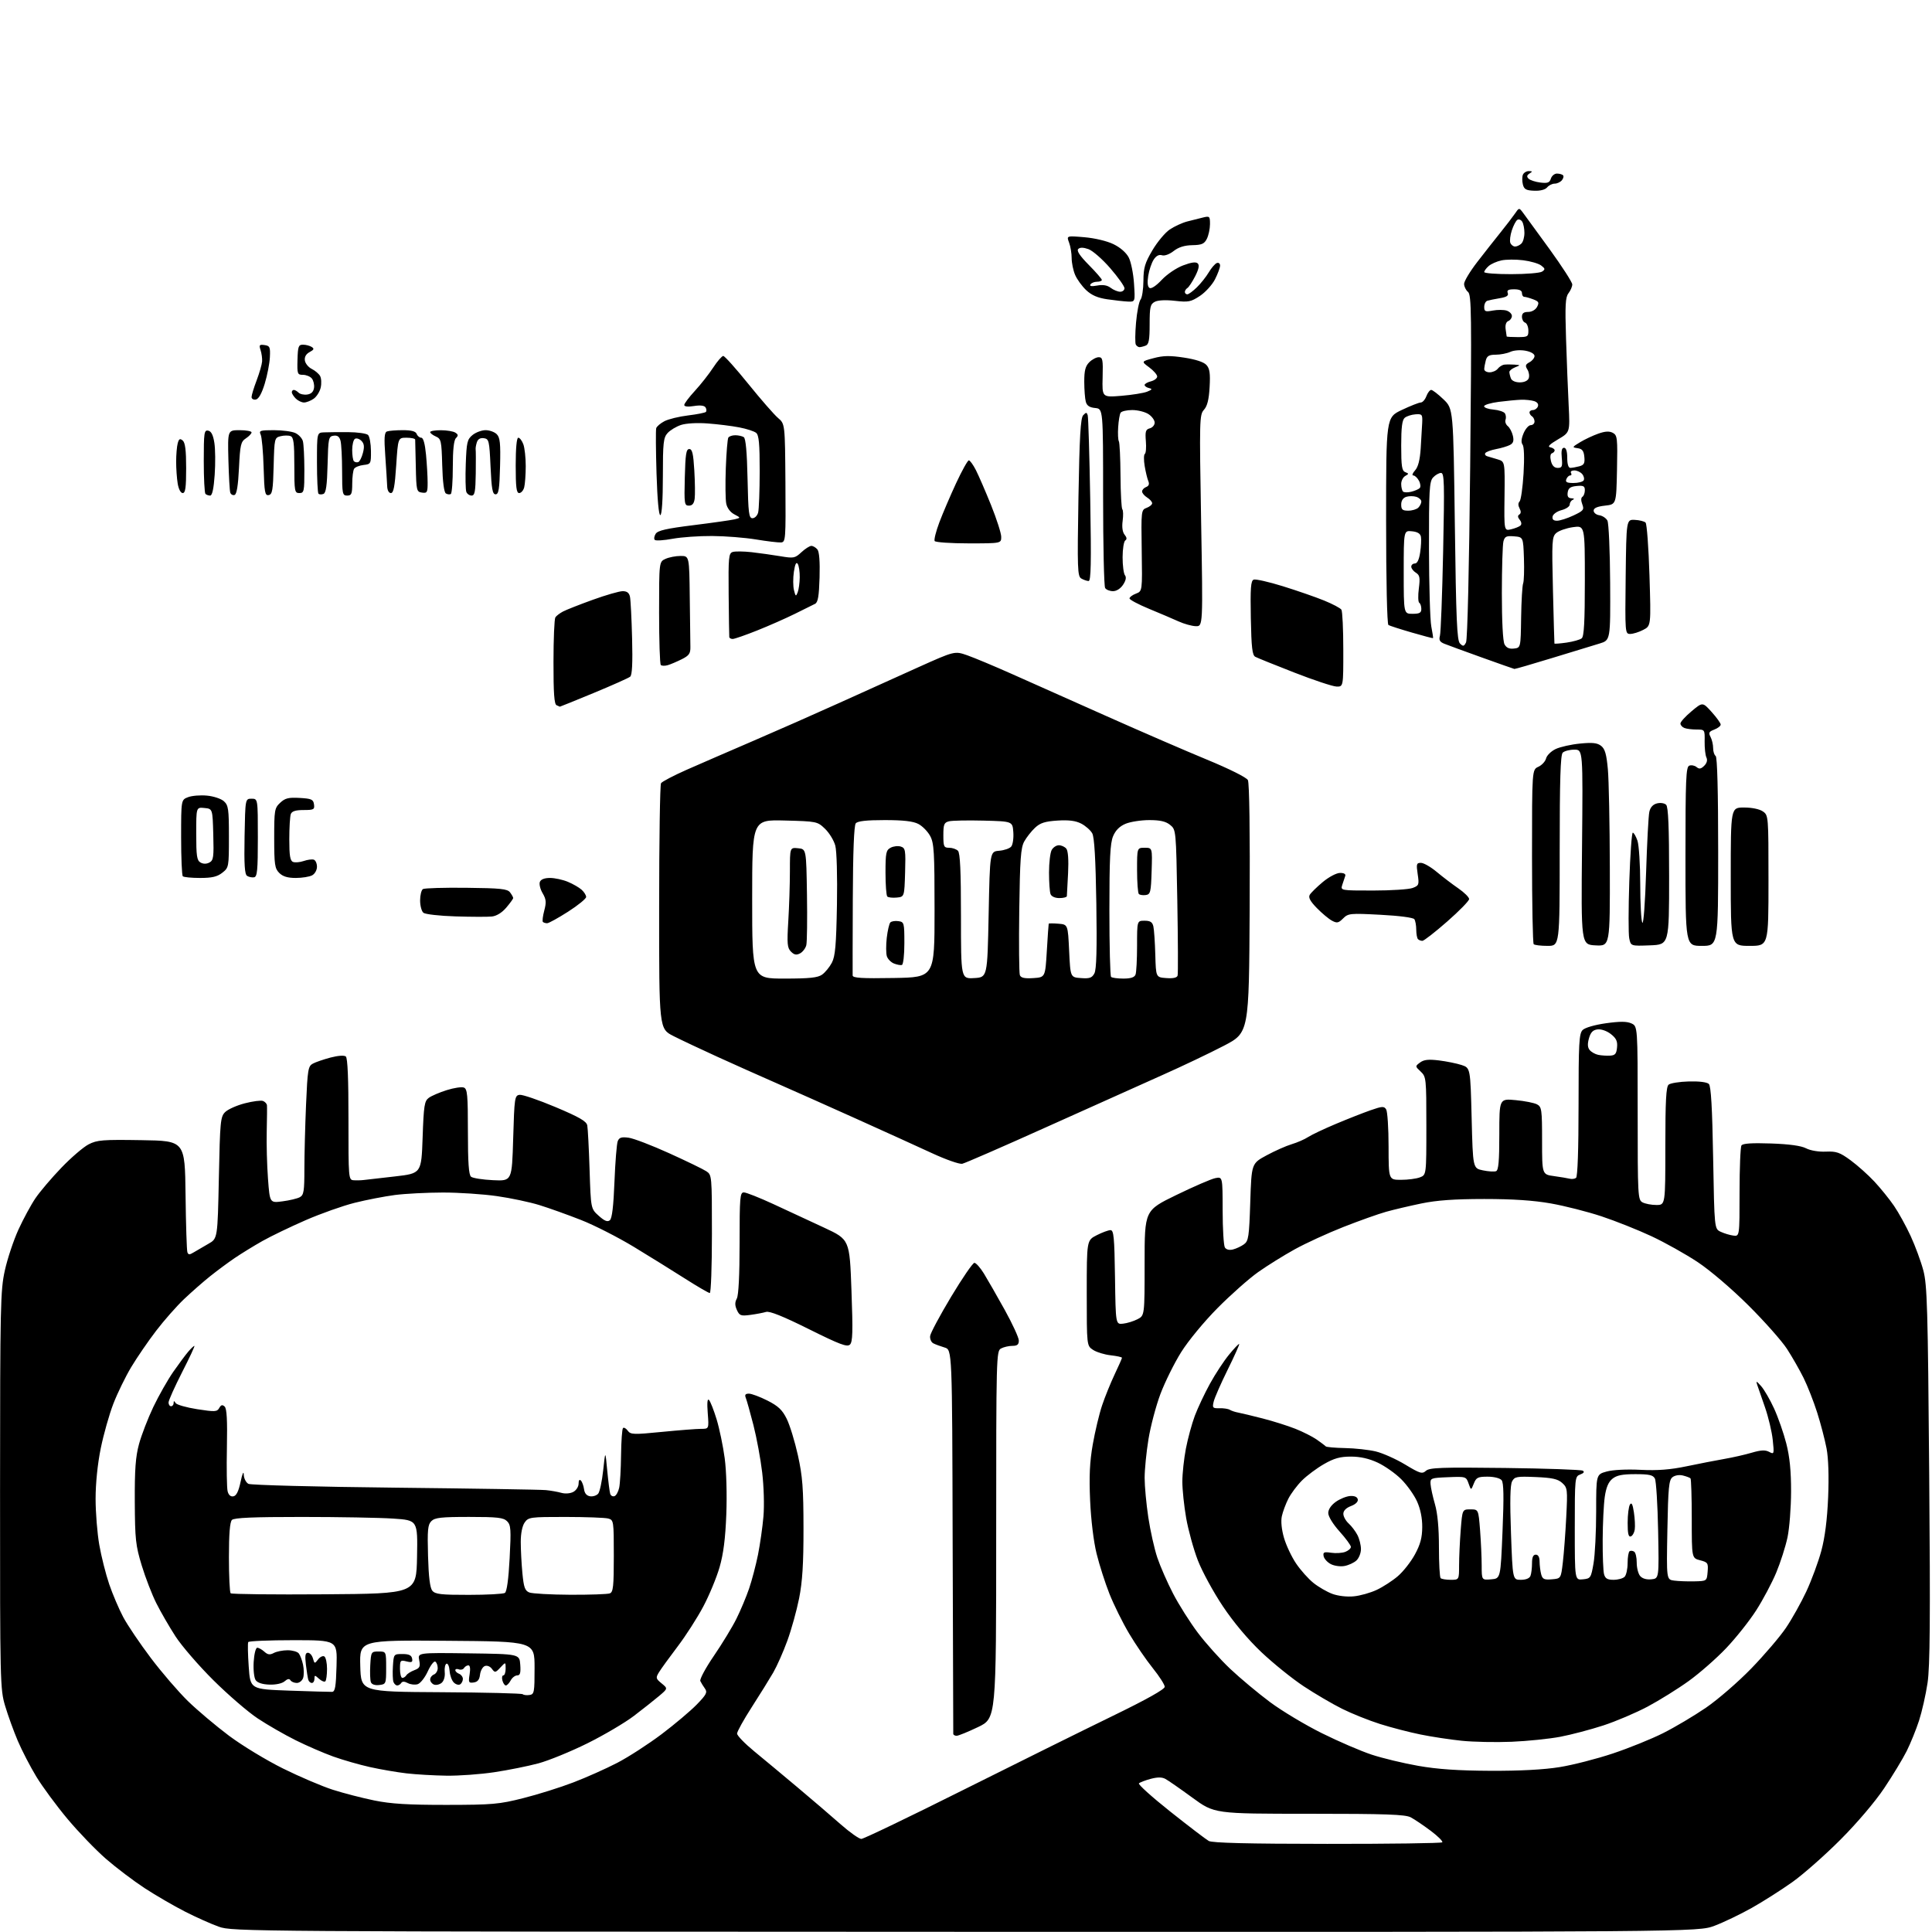 <?xml version="1.0" encoding="UTF-8" standalone="no"?>
<svg 
  version="1.1" 
  xmlns="http://www.w3.org/2000/svg" 
  xmlns:xlink="http://www.w3.org/1999/xlink" 
  xmlns:svg="http://www.w3.org/2000/svg"
  xmlns:rdf="http://www.w3.org/1999/02/22-rdf-syntax-ns#"
  xmlns:cc="http://creativecommons.org/ns#"
  xmlns:dc="http://purl.org/dc/elements/1.1/"
  viewBox="0 0 768 768"
  width="768"
  height="768"
>
<style>svg {background-color: white; }</style>"
<path stroke="none" fill="black" fill-rule="evenodd" d="M383.73,767.93C97.61,767.86 92.40,767.82 87.00,765.90C83.97,764.83 77.90,762.12 73.50,759.87C69.10,757.62 61.90,753.44 57.50,750.57C53.10,747.69 46.18,742.45 42.12,738.92C38.06,735.39 31.16,728.23 26.79,723.00C22.42,717.77 16.87,710.24 14.45,706.26C12.03,702.28 8.71,695.86 7.06,691.99C5.42,688.13 3.16,681.89 2.04,678.12C0.06,671.49 0.00,668.89 0.02,592.39C0.04,518.83 0.17,512.93 1.93,505.00C2.96,500.32 5.40,493.03 7.33,488.79C9.27,484.55 12.32,478.92 14.11,476.29C15.90,473.65 20.55,468.19 24.44,464.15C28.32,460.11 33.19,455.94 35.26,454.88C38.61,453.16 40.87,452.98 56.26,453.23C73.50,453.50 73.50,453.50 73.76,475.00C73.90,486.82 74.23,497.08 74.49,497.79C74.88,498.85 75.35,498.85 77.08,497.79C78.24,497.08 80.83,495.57 82.84,494.43C86.50,492.37 86.50,492.37 87.00,468.21C87.46,445.75 87.64,443.91 89.50,442.07C90.60,440.98 94.10,439.41 97.29,438.59C100.47,437.76 103.73,437.34 104.54,437.65C105.34,437.96 106.05,438.73 106.12,439.36C106.19,439.99 106.15,444.64 106.03,449.70C105.90,454.76 106.13,463.25 106.53,468.56C107.25,478.22 107.25,478.22 112.30,477.55C115.08,477.19 118.17,476.45 119.17,475.91C120.76,475.06 121.00,473.58 121.00,464.62C121.00,458.96 121.30,447.47 121.66,439.11C122.26,425.17 122.49,423.81 124.36,422.81C125.49,422.20 128.65,421.12 131.40,420.39C134.39,419.61 136.82,419.44 137.47,419.97C138.19,420.57 138.54,428.89 138.52,444.93C138.50,468.29 138.56,469.00 140.50,469.16C141.60,469.25 143.40,469.21 144.50,469.08C145.60,468.95 151.22,468.31 157.00,467.65C167.50,466.44 167.50,466.44 168.00,452.14C168.44,439.41 168.72,437.68 170.46,436.40C171.54,435.61 174.76,434.23 177.60,433.34C180.45,432.44 183.51,431.98 184.39,432.32C185.78,432.85 186.00,435.23 186.00,449.85C186.00,462.16 186.34,467.03 187.25,467.77C187.94,468.33 191.88,468.95 196.00,469.14C203.50,469.50 203.50,469.50 204.00,452.50C204.47,436.38 204.60,435.48 206.53,435.21C207.64,435.05 214.06,437.24 220.79,440.07C230.30,444.08 233.11,445.70 233.45,447.36C233.68,448.54 234.10,456.47 234.37,465.00C234.87,480.49 234.87,480.49 238.01,483.30C240.33,485.38 241.49,485.84 242.43,485.06C243.30,484.33 243.88,479.48 244.26,469.75C244.57,461.91 245.15,454.66 245.56,453.64C246.15,452.16 247.04,451.88 249.90,452.26C251.88,452.53 259.12,455.30 265.99,458.42C272.86,461.53 279.50,464.75 280.74,465.57C282.98,467.03 283.00,467.26 283.00,490.52C283.00,503.44 282.62,514.00 282.15,514.00C281.69,514.00 277.30,511.45 272.40,508.33C267.51,505.21 258.32,499.51 252.00,495.67C245.68,491.84 236.18,487.00 230.91,484.94C225.63,482.87 218.21,480.21 214.41,479.04C210.61,477.86 203.00,476.25 197.50,475.47C192.00,474.68 182.32,474.04 176.00,474.05C169.68,474.06 161.12,474.50 157.00,475.03C152.88,475.57 145.68,476.96 141.00,478.13C136.32,479.30 127.54,482.41 121.48,485.05C115.42,487.69 107.68,491.42 104.28,493.34C100.88,495.26 95.94,498.30 93.30,500.09C90.66,501.88 86.25,505.15 83.50,507.35C80.75,509.55 76.09,513.64 73.15,516.43C70.21,519.22 65.22,524.88 62.07,529.00C58.91,533.12 54.46,539.62 52.17,543.43C49.88,547.25 46.68,553.81 45.06,558.01C43.43,562.22 41.18,570.19 40.05,575.73C38.79,581.92 38.00,589.66 38.00,595.78C38.00,601.26 38.66,609.51 39.47,614.12C40.28,618.73 42.05,625.76 43.41,629.75C44.77,633.73 47.28,639.62 48.99,642.84C50.71,646.06 55.65,653.37 59.97,659.09C64.29,664.82 70.91,672.50 74.66,676.17C78.42,679.84 85.78,686.04 91.00,689.96C96.22,693.87 105.90,699.74 112.50,703.01C119.10,706.28 128.02,710.08 132.32,711.46C136.62,712.83 144.04,714.75 148.82,715.72C155.42,717.07 162.28,717.48 177.50,717.47C195.79,717.45 198.40,717.22 208.00,714.79C213.78,713.34 222.72,710.53 227.88,708.55C233.04,706.58 240.91,703.07 245.38,700.75C249.85,698.43 257.77,693.30 263.00,689.36C268.23,685.41 274.52,680.10 276.98,677.57C280.83,673.61 281.29,672.71 280.22,671.23C279.54,670.28 278.72,668.94 278.39,668.25C278.06,667.56 280.47,663.06 283.76,658.25C287.05,653.44 291.09,646.80 292.73,643.50C294.38,640.20 296.64,634.80 297.77,631.50C298.90,628.20 300.49,622.12 301.32,618.00C302.14,613.88 303.12,607.05 303.48,602.84C303.86,598.52 303.64,590.88 302.98,585.34C302.34,579.93 300.77,571.45 299.50,566.50C298.23,561.55 296.87,556.71 296.49,555.75C295.96,554.45 296.28,554.00 297.71,554.00C298.77,554.00 302.08,555.24 305.07,556.75C309.36,558.92 310.97,560.45 312.73,564.00C313.96,566.48 315.96,573.00 317.18,578.50C319.02,586.85 319.39,591.63 319.40,607.50C319.42,621.70 318.97,628.74 317.66,635.37C316.68,640.25 314.58,647.84 312.97,652.24C311.37,656.63 308.85,662.31 307.38,664.86C305.90,667.41 302.07,673.59 298.85,678.59C295.63,683.59 293.00,688.33 293.00,689.13C293.00,689.92 296.04,693.07 299.75,696.12C303.46,699.17 311.23,705.63 317.00,710.48C322.77,715.33 330.49,721.93 334.13,725.15C337.78,728.37 341.50,731.00 342.39,731.00C343.28,731.00 361.44,722.28 382.75,711.61C404.06,700.95 430.84,687.69 442.25,682.14C455.75,675.58 463.00,671.52 463.00,670.53C463.00,669.70 460.86,666.36 458.25,663.11C455.64,659.87 451.40,653.68 448.84,649.36C446.27,645.04 442.76,637.94 441.03,633.59C439.31,629.24 437.00,622.04 435.91,617.59C434.73,612.83 433.68,604.15 433.34,596.50C432.91,586.79 433.18,581.14 434.39,574.19C435.29,569.06 436.95,562.09 438.09,558.69C439.23,555.28 441.48,549.74 443.08,546.36C444.69,542.98 446.00,540.00 446.00,539.74C446.00,539.47 443.98,539.03 441.51,538.75C439.05,538.48 435.90,537.51 434.51,536.60C432.00,534.95 432.00,534.95 432.00,514.00C432.00,493.04 432.00,493.04 435.96,491.02C438.14,489.91 440.60,489.00 441.44,489.00C442.73,489.00 443.00,491.77 443.23,507.75C443.50,526.50 443.50,526.50 446.43,526.18C448.04,526.01 450.62,525.21 452.18,524.41C455.00,522.95 455.00,522.95 455.00,502.05C455.00,481.16 455.00,481.16 467.59,475.04C474.51,471.67 481.49,468.65 483.09,468.33C486.00,467.75 486.00,467.75 486.02,481.12C486.02,488.48 486.43,495.12 486.91,495.89C487.46,496.75 488.67,497.05 490.14,496.68C491.44,496.35 493.40,495.43 494.50,494.63C496.31,493.31 496.55,491.69 497.00,477.83C497.50,462.50 497.50,462.50 503.50,459.26C506.80,457.48 511.30,455.48 513.50,454.83C515.70,454.17 518.62,452.90 520.00,451.99C521.38,451.09 526.33,448.74 531.00,446.78C535.67,444.81 541.88,442.37 544.79,441.35C549.44,439.73 550.19,439.68 551.02,441.00C551.54,441.83 551.98,448.46 551.98,455.75C552.00,469.00 552.00,469.00 556.93,469.00C559.65,469.00 563.02,468.56 564.43,468.02C567.00,467.05 567.00,467.05 567.00,447.56C567.00,428.65 566.93,428.02 564.75,425.97C562.51,423.87 562.51,423.85 564.50,422.36C566.01,421.23 567.85,421.03 571.98,421.53C574.99,421.90 579.04,422.72 580.98,423.35C584.50,424.51 584.50,424.51 585.00,444.46C585.50,464.41 585.50,464.41 589.46,465.23C591.63,465.69 594.00,465.83 594.71,465.56C595.68,465.19 596.00,461.55 596.00,450.89C596.00,436.71 596.00,436.71 602.49,437.32C606.07,437.65 609.89,438.41 610.99,439.00C612.85,439.99 613.00,441.08 613.00,453.47C613.00,466.88 613.00,466.88 617.75,467.52C620.36,467.88 623.17,468.35 624.00,468.56C624.83,468.78 625.95,468.63 626.50,468.23C627.13,467.77 627.50,456.94 627.50,439.29C627.50,414.63 627.70,410.87 629.12,409.45C630.06,408.51 633.92,407.39 638.38,406.76C643.99,405.98 646.69,405.99 648.51,406.82C651.00,407.96 651.00,407.96 651.00,442.44C651.00,475.52 651.08,476.97 652.93,477.96C654.00,478.53 656.47,479.00 658.43,479.00C662.00,479.00 662.00,479.00 662.00,455.62C662.00,437.61 662.30,432.00 663.31,431.16C664.02,430.57 667.65,429.99 671.36,429.89C675.49,429.78 678.57,430.17 679.30,430.90C680.15,431.75 680.65,440.33 681.00,460.29C681.50,488.48 681.50,488.48 684.00,489.65C685.38,490.30 687.62,490.98 689.00,491.16C691.50,491.50 691.50,491.50 691.50,474.00C691.50,464.38 691.84,455.98 692.26,455.33C692.78,454.53 696.36,454.29 703.99,454.55C711.25,454.80 715.97,455.45 717.94,456.47C719.66,457.36 722.95,457.92 725.78,457.79C730.00,457.61 731.34,458.08 735.65,461.24C738.39,463.25 742.65,467.06 745.11,469.70C747.57,472.34 751.07,476.67 752.89,479.33C754.71,481.98 757.69,487.38 759.51,491.33C761.33,495.27 763.60,501.43 764.55,505.00C766.09,510.78 766.35,519.78 766.89,586.00C767.36,643.73 767.21,662.41 766.23,669.00C765.53,673.67 764.00,680.42 762.84,684.00C761.67,687.58 759.47,693.01 757.94,696.07C756.41,699.13 752.39,705.76 749.02,710.80C745.42,716.19 738.26,724.62 731.67,731.23C725.50,737.43 716.86,745.05 712.47,748.17C708.08,751.29 700.82,755.91 696.32,758.44C691.83,760.96 685.19,764.15 681.56,765.52C674.95,768.00 674.95,768.00 383.73,767.93zM527.58,732.97C552.38,732.99 572.96,732.71 573.32,732.35C573.67,731.99 571.61,729.93 568.73,727.77C565.85,725.61 562.28,723.20 560.80,722.42C558.61,721.27 551.03,721.00 520.42,721.00C482.74,721.00 482.74,721.00 473.98,714.59C469.16,711.07 464.33,707.71 463.25,707.14C461.88,706.40 460.12,706.40 457.39,707.13C455.25,707.71 453.16,708.51 452.74,708.91C452.32,709.30 457.94,714.37 465.24,720.16C472.53,725.95 479.40,731.19 480.50,731.81C481.90,732.60 496.06,732.95 527.58,732.97zM177.50,705.86C172.55,705.79 165.40,705.38 161.61,704.94C157.82,704.50 151.29,703.38 147.11,702.45C142.92,701.52 136.35,699.64 132.50,698.26C128.65,696.88 121.90,693.95 117.50,691.76C113.10,689.57 106.35,685.69 102.50,683.14C98.65,680.60 90.70,673.75 84.84,667.93C78.98,662.11 72.17,654.23 69.72,650.42C67.26,646.62 63.85,640.71 62.14,637.30C60.42,633.88 57.81,627.13 56.34,622.30C53.92,614.35 53.66,611.90 53.58,597.00C53.52,584.13 53.89,579.07 55.27,574.00C56.25,570.42 58.80,563.81 60.95,559.29C63.11,554.78 66.68,548.48 68.90,545.29C71.12,542.11 73.81,538.49 74.88,537.25C75.95,536.01 77.03,535.00 77.28,535.00C77.54,535.00 75.33,539.74 72.37,545.52C69.42,551.31 67.00,556.71 67.00,557.52C67.00,558.34 67.45,559.00 68.00,559.00C68.55,559.00 69.01,558.44 69.02,557.75C69.03,556.77 69.20,556.76 69.81,557.73C70.24,558.41 74.11,559.51 78.40,560.18C85.46,561.27 86.29,561.23 87.15,559.70C87.86,558.44 88.40,558.29 89.30,559.13C90.16,559.93 90.41,564.53 90.20,575.35C90.03,583.65 90.16,591.50 90.48,592.79C90.86,594.31 91.67,595.02 92.79,594.81C93.97,594.58 94.85,592.80 95.65,588.99C96.35,585.70 96.85,584.59 96.90,586.21C96.96,587.71 97.79,589.34 98.75,589.85C99.71,590.35 125.92,591.04 157.00,591.37C188.07,591.71 215.07,592.14 217.00,592.34C218.93,592.53 221.70,593.02 223.16,593.43C224.69,593.86 226.70,593.70 227.91,593.05C229.06,592.43 230.00,590.96 230.00,589.76C230.00,588.43 230.35,587.96 230.92,588.55C231.42,589.07 231.98,590.62 232.17,592.00C232.38,593.63 233.22,594.60 234.59,594.80C235.74,594.96 237.18,594.49 237.80,593.74C238.42,592.99 239.31,588.81 239.78,584.44C240.63,576.50 240.63,576.50 241.38,584.50C241.80,588.90 242.33,593.10 242.57,593.83C242.81,594.57 243.56,594.98 244.25,594.75C244.94,594.52 245.78,593.02 246.13,591.42C246.48,589.81 246.82,583.96 246.88,578.42C246.95,572.87 247.29,568.04 247.65,567.68C248.01,567.32 248.86,567.79 249.54,568.72C250.67,570.28 251.83,570.32 263.14,569.20C269.94,568.53 276.92,567.99 278.66,567.99C281.82,568.00 281.82,568.00 281.34,561.75C281.02,557.66 281.19,555.85 281.83,556.50C282.37,557.05 283.74,560.53 284.87,564.22C285.99,567.92 287.44,574.88 288.08,579.68C288.76,584.75 289.02,594.10 288.72,601.96C288.35,611.58 287.58,617.67 286.04,623.00C284.85,627.12 281.93,634.17 279.55,638.65C277.17,643.13 272.59,650.28 269.36,654.52C266.14,658.77 262.82,663.34 262.00,664.68C260.60,666.96 260.66,667.26 263.00,669.17C265.50,671.22 265.50,671.22 262.00,674.18C260.07,675.81 255.57,679.37 252.00,682.09C248.43,684.81 240.10,689.72 233.50,693.00C226.90,696.27 218.12,699.86 214.00,700.97C209.88,702.07 202.00,703.66 196.50,704.48C191.00,705.31 182.45,705.93 177.50,705.86zM592.50,703.92C604.26,703.97 613.79,703.46 620.00,702.45C625.23,701.61 634.73,699.17 641.11,697.04C647.50,694.91 656.50,691.27 661.11,688.95C665.73,686.64 673.38,682.09 678.12,678.86C682.85,675.62 690.98,668.59 696.17,663.23C701.36,657.88 707.55,650.63 709.93,647.12C712.31,643.61 715.96,637.08 718.05,632.62C720.13,628.15 722.81,620.90 724.00,616.50C725.44,611.14 726.33,604.13 726.71,595.25C727.06,586.86 726.83,579.71 726.08,575.75C725.42,572.31 723.75,565.90 722.35,561.50C720.95,557.10 718.52,550.91 716.95,547.74C715.37,544.57 712.42,539.39 710.37,536.23C708.33,533.08 701.45,525.31 695.08,518.97C688.39,512.31 679.86,505.03 674.87,501.71C670.12,498.56 661.84,493.92 656.47,491.41C651.09,488.90 642.15,485.34 636.60,483.50C631.04,481.66 622.00,479.36 616.50,478.39C609.60,477.17 601.39,476.62 590.00,476.62C578.13,476.63 571.12,477.13 565.00,478.40C560.33,479.37 554.02,480.85 551.00,481.70C547.98,482.54 540.36,485.25 534.08,487.72C527.80,490.19 519.08,494.19 514.70,496.61C510.32,499.03 503.76,503.11 500.12,505.69C496.48,508.27 489.23,514.69 484.00,519.97C478.61,525.41 472.35,533.00 469.52,537.52C466.78,541.90 463.08,549.38 461.29,554.13C459.51,558.89 457.36,566.99 456.53,572.14C455.69,577.29 455.01,584.20 455.01,587.50C455.01,590.80 455.67,597.85 456.47,603.18C457.27,608.50 458.88,615.70 460.05,619.18C461.22,622.65 464.04,629.10 466.33,633.50C468.61,637.90 473.04,644.91 476.18,649.07C479.32,653.24 485.12,659.70 489.07,663.43C493.03,667.16 500.14,673.10 504.88,676.63C509.62,680.15 518.90,685.72 525.50,688.99C532.10,692.27 540.99,696.09 545.26,697.50C549.53,698.91 557.85,700.91 563.76,701.95C571.46,703.30 579.59,703.86 592.50,703.92zM600.90,692.38C594.63,692.64 585.70,692.46 581.05,691.98C576.40,691.50 569.03,690.38 564.68,689.49C560.32,688.61 553.09,686.74 548.63,685.33C544.16,683.92 537.35,681.19 533.50,679.27C529.65,677.35 522.79,673.33 518.25,670.33C513.71,667.33 506.15,661.23 501.45,656.79C496.05,651.67 490.40,644.94 486.08,638.48C482.32,632.86 477.85,624.64 476.14,620.21C474.44,615.79 472.36,608.24 471.52,603.45C470.68,598.66 470.00,592.14 470.00,588.96C470.00,585.78 470.64,579.87 471.41,575.84C472.19,571.80 473.79,565.92 474.97,562.77C476.16,559.63 478.85,553.90 480.97,550.06C483.08,546.21 486.49,541.02 488.55,538.51C490.60,536.00 492.42,534.09 492.60,534.26C492.77,534.43 490.70,539.06 487.99,544.54C485.29,550.02 482.79,555.71 482.45,557.19C481.87,559.65 482.06,559.86 484.76,559.79C486.39,559.74 488.23,560.03 488.87,560.42C489.51,560.82 491.04,561.32 492.27,561.54C493.49,561.77 497.88,562.82 502.00,563.88C506.12,564.94 511.94,566.78 514.92,567.96C517.90,569.14 521.72,571.07 523.42,572.25C525.11,573.44 526.73,574.65 527.00,574.95C527.27,575.25 530.73,575.56 534.67,575.63C538.62,575.70 544.12,576.31 546.89,576.97C549.66,577.64 554.91,579.98 558.55,582.17C564.49,585.76 565.33,586.01 566.83,584.67C568.25,583.40 572.91,583.23 598.27,583.54C614.64,583.74 628.56,584.23 629.19,584.62C629.94,585.08 629.58,585.61 628.17,586.13C626.04,586.92 626.00,587.31 626.00,607.53C626.00,628.13 626.00,628.13 629.20,627.81C632.28,627.51 632.45,627.26 633.45,621.50C634.03,618.20 634.50,608.89 634.50,600.81C634.50,586.12 634.50,586.12 638.62,584.97C641.06,584.28 646.57,584.00 652.12,584.28C658.96,584.62 663.94,584.23 670.50,582.86C675.45,581.83 682.20,580.51 685.50,579.94C688.80,579.37 693.69,578.26 696.36,577.47C699.99,576.40 701.73,576.32 703.26,577.14C705.25,578.20 705.29,578.05 704.69,572.37C704.35,569.14 702.97,563.35 701.64,559.50C700.30,555.65 698.90,551.60 698.52,550.50C697.95,548.83 698.20,548.91 700.07,551.00C701.29,552.38 703.62,556.38 705.23,559.91C706.84,563.43 709.03,569.69 710.08,573.82C711.44,579.13 711.99,584.71 711.98,592.91C711.97,599.28 711.33,607.49 710.56,611.14C709.78,614.79 707.77,621.09 706.08,625.14C704.39,629.19 700.81,635.93 698.12,640.13C695.43,644.33 690.06,651.09 686.19,655.16C682.33,659.23 675.62,665.11 671.29,668.23C666.96,671.35 659.61,675.92 654.96,678.40C650.31,680.87 642.37,684.25 637.32,685.90C632.26,687.55 624.57,689.57 620.22,690.40C615.87,691.22 607.17,692.12 600.90,692.38zM380.28,690.00C379.58,690.00 378.98,689.66 378.94,689.25C378.91,688.84 378.80,654.31 378.69,612.52C378.50,536.55 378.50,536.55 375.50,535.66C373.85,535.17 371.82,534.42 371.00,533.99C370.18,533.57 369.61,532.26 369.74,531.09C369.87,529.93 373.63,522.90 378.08,515.49C382.54,508.07 386.70,502.00 387.34,502.00C387.98,502.00 389.68,503.92 391.12,506.25C392.56,508.59 396.27,515.07 399.37,520.65C402.46,526.23 405.00,531.74 405.00,532.90C405.00,534.49 404.37,535.00 402.43,535.00C401.02,535.00 399.00,535.47 397.93,536.04C396.05,537.04 396.00,538.92 396.00,610.07C396.00,683.08 396.00,683.08 388.78,686.54C384.81,688.44 380.98,690.00 380.28,690.00zM210.46,673.79C212.37,673.52 212.50,672.81 212.50,663.00C212.50,652.50 212.50,652.50 177.71,652.24C142.93,651.97 142.93,651.97 143.21,662.24C143.50,672.50 143.50,672.50 175.35,672.68C192.87,672.78 207.47,673.14 207.81,673.48C208.14,673.81 209.34,673.95 210.46,673.79zM132.00,672.54C133.21,672.49 133.55,670.51 133.78,662.24C134.07,652.00 134.07,652.00 116.59,652.00C106.98,652.00 98.92,652.34 98.68,652.75C98.44,653.16 98.52,657.55 98.87,662.50C99.50,671.50 99.50,671.50 115.00,672.05C123.53,672.35 131.18,672.57 132.00,672.54zM107.14,669.66C104.37,669.58 102.37,668.94 101.64,667.90C101.00,666.98 100.65,663.82 100.84,660.64C101.03,657.48 101.66,655.00 102.26,655.00C102.86,655.00 104.13,655.71 105.09,656.58C106.44,657.80 107.29,657.91 108.85,657.08C109.96,656.49 112.42,656.00 114.31,656.00C116.21,656.00 118.21,656.56 118.76,657.25C119.32,657.94 120.08,659.95 120.46,661.73C120.84,663.50 120.86,665.87 120.51,666.98C120.15,668.09 119.02,669.00 117.99,669.00C116.96,669.00 115.82,668.52 115.46,667.93C115.02,667.22 114.26,667.35 113.15,668.33C112.18,669.19 109.72,669.74 107.14,669.66zM150.74,669.82C149.04,670.01 147.78,669.59 147.44,668.70C147.13,667.91 147.02,664.84 147.19,661.88C147.49,656.64 147.58,656.50 150.50,656.50C153.50,656.50 153.50,656.50 153.50,663.00C153.50,669.35 153.44,669.51 150.74,669.82zM157.91,670.00C157.37,670.00 156.70,669.38 156.41,668.62C156.12,667.87 156.02,665.05 156.19,662.37C156.50,657.53 156.52,657.50 159.99,657.50C162.54,657.50 163.56,657.98 163.82,659.29C164.10,660.76 163.70,660.96 161.58,660.43C159.16,659.82 159.00,660.01 159.00,663.39C159.00,665.38 159.42,667.00 159.94,667.00C160.46,667.00 161.18,666.52 161.54,665.94C161.90,665.35 163.33,664.44 164.72,663.92C166.87,663.10 167.15,662.51 166.64,659.96C166.04,656.96 166.04,656.96 186.27,657.23C206.50,657.50 206.50,657.50 206.81,661.75C207.04,665.02 206.77,666.00 205.59,666.00C204.76,666.00 203.59,666.90 203.00,668.00C202.41,669.10 201.55,670.00 201.08,670.00C200.61,670.00 200.00,669.10 199.71,668.00C199.42,666.90 199.60,666.00 200.09,666.00C200.59,666.00 201.00,664.79 201.00,663.31C201.00,660.62 201.00,660.62 198.90,662.87C196.95,664.97 196.72,665.00 195.55,663.40C194.83,662.41 193.62,661.93 192.72,662.28C191.85,662.61 191.00,664.15 190.82,665.69C190.59,667.70 189.87,668.59 188.30,668.81C186.31,669.10 186.16,668.80 186.68,665.56C187.04,663.34 186.86,662.00 186.19,662.00C185.60,662.00 184.82,662.48 184.46,663.07C184.09,663.66 183.17,663.89 182.40,663.60C181.63,663.30 181.00,663.45 181.00,663.92C181.00,664.40 181.68,665.05 182.50,665.36C183.32,665.68 184.00,666.60 184.00,667.41C184.00,668.22 183.51,669.19 182.90,669.56C182.30,669.93 181.16,669.59 180.38,668.81C179.59,668.02 178.85,665.94 178.72,664.19C178.60,662.44 178.05,661.16 177.50,661.35C176.95,661.54 176.63,663.05 176.79,664.69C176.97,666.47 176.46,668.20 175.56,668.95C174.71,669.65 173.34,669.96 172.51,669.64C171.68,669.32 171.00,668.42 171.00,667.64C171.00,666.85 171.68,665.95 172.50,665.64C173.32,665.32 174.00,664.18 174.00,663.09C174.00,662.01 173.57,660.85 173.04,660.53C172.51,660.20 171.17,661.94 170.05,664.40C168.93,666.85 167.13,669.14 166.04,669.49C164.96,669.83 163.19,669.63 162.10,669.05C160.79,668.35 159.91,668.33 159.50,669.00C159.16,669.55 158.44,670.00 157.91,670.00zM123.97,669.00C123.40,669.00 122.76,668.44 122.55,667.75C122.34,667.06 121.92,664.36 121.60,661.75C121.17,658.13 121.36,657.00 122.40,657.00C123.15,657.00 124.05,658.01 124.40,659.25C125.01,661.41 125.09,661.42 126.45,659.65C127.23,658.63 128.35,658.10 128.93,658.46C129.52,658.82 130.00,661.04 130.00,663.39C130.00,665.74 129.70,667.97 129.33,668.34C128.96,668.70 127.84,668.26 126.83,667.35C125.13,665.81 125.00,665.81 125.00,667.35C125.00,668.26 124.54,669.00 123.97,669.00zM538.13,634.57C540.68,634.33 544.79,633.17 547.27,632.00C549.74,630.84 553.53,628.39 555.67,626.55C557.81,624.72 560.86,620.84 562.44,617.93C564.61,613.94 565.33,611.26 565.36,607.07C565.39,603.48 564.65,599.85 563.30,596.85C562.15,594.29 559.32,590.32 557.02,588.02C554.71,585.71 550.50,582.75 547.66,581.42C544.18,579.80 540.71,579.02 537.00,579.02C532.72,579.02 530.34,579.68 526.28,582.01C523.41,583.66 519.48,586.59 517.54,588.53C515.60,590.47 513.17,593.73 512.13,595.78C511.09,597.82 509.93,600.96 509.55,602.73C509.12,604.73 509.45,608.03 510.42,611.36C511.28,614.32 513.45,618.91 515.24,621.55C517.03,624.19 520.13,627.66 522.13,629.25C524.12,630.85 527.50,632.80 529.63,633.59C531.88,634.42 535.44,634.84 538.13,634.57zM128.93,633.76C165.50,633.50 165.50,633.50 165.78,618.90C166.05,604.31 166.05,604.31 156.28,603.66C150.90,603.30 134.55,603.01 119.95,603.01C100.63,603.00 93.07,603.33 92.20,604.20C91.38,605.02 91.00,609.76 91.00,619.03C91.00,626.53 91.31,632.97 91.68,633.35C92.05,633.72 108.81,633.91 128.93,633.76zM186.37,633.98C193.59,633.98 200.04,633.63 200.70,633.21C201.47,632.72 202.15,627.79 202.59,619.43C203.20,607.91 203.08,606.22 201.57,604.71C200.12,603.27 197.77,603.00 186.50,603.00C175.36,603.00 172.87,603.28 171.47,604.67C170.05,606.09 169.86,608.17 170.15,618.52C170.39,626.93 170.92,631.21 171.87,632.35C173.02,633.73 175.37,634.00 186.37,633.98zM226.67,633.94C234.46,633.97 241.55,633.73 242.42,633.39C243.76,632.88 244.00,630.61 244.00,618.51C244.00,604.55 243.95,604.22 241.75,603.63C240.51,603.30 232.89,603.02 224.81,603.01C210.75,603.00 210.05,603.10 208.56,605.22C207.60,606.59 207.00,609.58 207.01,612.97C207.01,616.01 207.30,621.58 207.66,625.34C208.20,631.01 208.66,632.32 210.40,633.03C211.56,633.49 218.88,633.90 226.67,633.94zM673.50,628.61C678.50,628.50 678.50,628.50 678.81,624.79C679.09,621.34 678.89,621.03 675.81,620.23C672.50,619.37 672.50,619.37 672.50,603.77C672.50,595.20 672.27,587.95 672.00,587.67C671.72,587.39 670.37,586.88 669.00,586.54C667.55,586.17 665.80,586.45 664.84,587.21C663.41,588.32 663.12,591.30 662.81,608.20C662.44,627.91 662.44,627.91 665.47,628.31C667.14,628.54 670.75,628.67 673.50,628.61zM576.67,628.00C580.00,628.00 580.00,628.00 580.01,622.25C580.01,619.09 580.30,612.79 580.65,608.25C581.30,600.00 581.30,600.00 584.50,600.00C587.70,600.00 587.70,600.00 588.35,608.25C588.70,612.79 588.99,619.11 588.99,622.31C589.00,628.12 589.00,628.12 592.75,627.81C596.50,627.50 596.50,627.50 597.28,608.64C597.85,594.85 597.75,589.41 596.91,588.39C596.24,587.59 593.89,587.00 591.35,587.00C587.48,587.00 586.82,587.33 585.86,589.75C584.76,592.50 584.76,592.50 583.78,589.71C582.82,586.96 582.69,586.92 575.65,587.21C568.71,587.49 568.51,587.58 568.67,590.00C568.77,591.38 569.55,594.96 570.42,597.97C571.46,601.55 572.00,607.44 572.00,615.05C572.00,621.44 572.30,626.97 572.67,627.33C573.03,627.70 574.83,628.00 576.67,628.00zM604.55,628.00C606.58,628.00 608.01,627.41 608.39,626.42C608.73,625.55 609.00,623.30 609.00,621.42C609.00,619.05 609.46,618.00 610.50,618.00C611.47,618.00 612.00,618.98 612.01,620.75C612.02,622.26 612.30,624.54 612.64,625.80C613.17,627.75 613.82,628.06 616.88,627.80C620.50,627.50 620.50,627.50 621.26,621.00C621.68,617.42 622.29,609.32 622.61,602.99C623.17,592.03 623.09,591.39 620.99,589.49C619.25,587.92 617.05,587.43 610.48,587.15C602.93,586.83 602.08,586.99 601.08,588.86C600.32,590.28 600.18,596.67 600.64,609.46C601.31,628.00 601.31,628.00 604.55,628.00zM641.42,628.00C643.17,628.00 645.14,627.46 645.80,626.80C646.46,626.14 647.00,623.69 647.00,621.36C647.00,619.03 647.36,616.90 647.80,616.62C648.24,616.35 649.06,616.44 649.62,616.82C650.18,617.19 650.64,619.15 650.62,621.16C650.61,623.17 651.21,625.55 651.96,626.46C652.82,627.49 654.47,627.99 656.41,627.80C659.50,627.50 659.50,627.50 659.13,608.50C658.93,598.05 658.35,588.71 657.84,587.75C657.11,586.34 655.59,586.00 650.08,586.00C644.91,586.00 642.66,586.45 640.95,587.84C639.36,589.13 638.45,591.29 637.91,595.09C637.49,598.06 637.12,605.67 637.09,612.00C637.05,618.33 637.30,624.51 637.63,625.75C638.10,627.49 638.96,628.00 641.42,628.00zM534.43,622.51C532.82,622.81 530.38,622.47 529.01,621.75C527.64,621.04 526.36,619.62 526.16,618.60C525.86,617.02 526.30,616.82 529.15,617.24C530.99,617.52 533.51,617.36 534.75,616.90C535.99,616.43 537.00,615.54 537.00,614.92C537.00,614.30 534.98,611.54 532.50,608.79C529.89,605.89 528.00,602.81 528.00,601.46C528.00,600.02 529.14,598.33 530.99,597.01C532.63,595.84 535.20,594.79 536.70,594.69C538.44,594.57 539.54,595.05 539.74,596.02C539.93,596.95 538.88,597.98 537.03,598.68C535.10,599.41 534.00,600.53 534.00,601.76C534.00,602.82 534.95,604.55 536.10,605.59C537.26,606.64 538.83,608.71 539.60,610.20C540.37,611.68 541.00,614.20 541.00,615.80C541.00,617.39 540.18,619.43 539.18,620.33C538.19,621.24 536.05,622.22 534.43,622.51zM648.25,610.76C647.34,611.05 647.00,609.56 647.02,605.33C647.02,602.12 647.43,598.86 647.93,598.08C648.57,597.07 649.02,597.96 649.50,601.17C649.88,603.66 650.03,606.73 649.84,608.02C649.65,609.30 648.94,610.53 648.25,610.76zM337.86,534.50C336.74,535.56 333.85,534.47 321.52,528.34C311.32,523.26 305.90,521.08 304.52,521.51C303.41,521.85 300.60,522.38 298.29,522.69C294.50,523.19 293.96,523.00 292.93,520.75C292.10,518.92 292.09,517.70 292.90,516.19C293.60,514.89 294.00,506.78 294.00,494.07C294.00,475.91 294.16,474.00 295.69,474.00C296.61,474.00 301.90,476.09 307.44,478.65C312.97,481.21 322.05,485.42 327.62,488.02C337.74,492.74 337.74,492.74 338.47,512.98C339.08,529.44 338.96,533.45 337.86,534.50zM382.50,462.62C381.40,462.85 376.00,460.96 370.50,458.41C365.00,455.87 351.50,449.73 340.50,444.78C329.50,439.83 315.10,433.41 308.50,430.51C301.90,427.62 291.32,422.90 285.00,420.01C278.68,417.13 270.91,413.47 267.75,411.87C262.00,408.97 262.00,408.97 262.02,360.74C262.02,334.21 262.36,311.98 262.77,311.34C263.18,310.70 267.78,308.29 273.00,305.98C278.23,303.68 290.15,298.50 299.50,294.48C308.85,290.46 324.15,283.71 333.50,279.48C342.85,275.24 357.02,268.85 365.00,265.26C379.50,258.75 379.50,258.75 384.50,260.49C387.25,261.45 395.35,264.84 402.50,268.03C409.65,271.21 426.52,278.74 440.00,284.74C453.48,290.75 471.38,298.50 479.79,301.97C488.67,305.63 495.49,309.04 496.05,310.09C496.65,311.21 496.92,330.74 496.76,361.20C496.50,410.50 496.50,410.50 486.50,415.71C481.00,418.58 469.98,423.83 462.00,427.38C454.02,430.94 433.32,440.23 416.00,448.02C398.68,455.82 383.60,462.39 382.50,462.62zM640.00,419.63C642.03,419.53 642.56,418.92 642.80,416.37C643.04,413.93 642.50,412.75 640.36,411.07C638.78,409.82 636.54,409.03 635.09,409.20C633.21,409.42 632.33,410.33 631.64,412.73C631.00,415.00 631.08,416.40 631.93,417.42C632.60,418.22 634.13,419.08 635.32,419.32C636.52,419.57 638.62,419.71 640.00,419.63zM311.78,389.00C321.74,389.00 325.05,388.66 326.78,387.44C328.01,386.58 329.76,384.44 330.68,382.69C332.03,380.10 332.41,375.75 332.70,359.69C332.90,348.31 332.62,338.30 332.04,336.15C331.49,334.09 329.65,331.08 327.95,329.45C324.91,326.54 324.71,326.50 311.94,326.17C299.00,325.84 299.00,325.84 299.00,357.42C299.00,389.00 299.00,389.00 311.78,389.00zM355.25,388.77C371.50,388.50 371.50,388.50 371.50,362.00C371.50,338.55 371.30,335.13 369.73,332.27C368.76,330.49 366.65,328.35 365.03,327.52C362.96,326.45 359.04,326.00 351.67,326.00C344.39,326.00 340.92,326.39 340.18,327.29C339.48,328.13 339.07,338.62 339.00,357.54C338.94,373.47 338.91,387.07 338.94,387.77C338.99,388.77 342.63,388.99 355.25,388.77zM387.25,388.80C392.50,388.50 392.50,388.50 393.00,363.50C393.50,338.50 393.50,338.50 397.17,338.19C399.19,338.03 401.36,337.27 401.98,336.52C402.61,335.76 402.98,333.20 402.81,330.82C402.50,326.50 402.50,326.50 391.00,326.21C384.68,326.05 378.49,326.17 377.25,326.48C375.29,326.97 375.00,327.69 375.00,332.02C375.00,336.55 375.21,337.00 377.30,337.00C378.56,337.00 380.14,337.54 380.80,338.20C381.67,339.07 382.00,346.26 382.00,364.25C382.00,389.10 382.00,389.10 387.25,388.80zM410.74,388.81C415.50,388.50 415.50,388.50 416.13,378.00C416.47,372.23 416.81,367.36 416.88,367.19C416.94,367.02 418.69,367.02 420.75,367.19C424.50,367.50 424.50,367.50 425.00,378.00C425.50,388.50 425.50,388.50 429.69,388.80C433.14,389.06 434.08,388.73 435.04,386.93C435.87,385.38 436.09,377.40 435.81,359.13C435.53,341.34 435.03,332.81 434.18,331.26C433.50,330.03 431.53,328.29 429.81,327.40C427.58,326.25 424.88,325.90 420.38,326.19C415.40,326.51 413.51,327.11 411.44,329.05C409.99,330.40 408.07,332.85 407.15,334.50C405.77,337.01 405.45,341.49 405.17,361.82C404.99,375.20 405.10,386.81 405.41,387.63C405.83,388.72 407.25,389.03 410.74,388.81zM446.56,389.00C449.49,389.00 450.97,388.52 451.39,387.42C451.73,386.55 452.00,381.37 452.00,375.92C452.00,366.00 452.00,366.00 454.98,366.00C457.25,366.00 458.09,366.54 458.48,368.25C458.77,369.49 459.11,374.55 459.25,379.50C459.50,388.50 459.50,388.50 463.62,388.80C466.36,389.00 467.87,388.67 468.12,387.80C468.33,387.09 468.27,373.75 468.00,358.16C467.50,329.86 467.50,329.82 465.14,327.91C463.41,326.51 461.19,326.00 456.86,326.00C453.60,326.00 449.36,326.66 447.43,327.46C445.05,328.46 443.46,330.05 442.46,332.43C441.31,335.20 441.00,341.35 441.00,361.80C441.00,376.03 441.30,387.97 441.67,388.33C442.03,388.70 444.24,389.00 446.56,389.00zM358.50,383.60C357.95,383.75 356.53,383.48 355.34,383.00C354.15,382.52 352.89,381.22 352.54,380.12C352.19,379.01 352.17,375.72 352.50,372.80C352.84,369.89 353.48,367.12 353.94,366.67C354.40,366.21 355.83,365.98 357.13,366.17C359.41,366.49 359.50,366.83 359.50,374.92C359.50,379.68 359.07,383.45 358.50,383.60zM318.06,378.97C316.59,379.75 315.73,379.59 314.43,378.29C312.95,376.80 312.81,375.20 313.36,366.13C313.71,360.39 314.00,351.46 314.00,346.28C314.00,336.87 314.00,336.87 317.25,337.19C320.50,337.50 320.50,337.50 320.78,355.50C320.94,365.40 320.82,374.50 320.52,375.72C320.22,376.94 319.11,378.40 318.06,378.97zM615.17,376.00C612.51,376.00 610.03,375.70 609.67,375.33C609.30,374.97 609.00,359.21 609.00,340.31C609.00,305.96 609.00,305.96 611.52,304.81C612.91,304.17 614.29,302.68 614.59,301.48C614.89,300.28 616.61,298.60 618.40,297.75C620.19,296.90 624.55,295.92 628.08,295.58C633.06,295.09 634.94,295.30 636.48,296.50C638.00,297.70 638.61,299.82 639.15,305.78C639.54,310.02 639.89,327.58 639.93,344.80C640.00,376.10 640.00,376.10 634.25,375.80C628.50,375.50 628.50,375.50 628.88,336.75C629.25,298.00 629.25,298.00 625.83,298.00C623.94,298.00 621.86,298.54 621.20,299.20C620.31,300.09 620.00,310.13 620.00,338.20C620.00,376.00 620.00,376.00 615.17,376.00zM655.88,375.79C648.27,376.08 648.27,376.08 647.64,372.96C647.30,371.24 647.31,361.09 647.67,350.42C648.02,339.74 648.65,331.00 649.06,331.00C649.47,331.00 650.30,332.42 650.90,334.15C651.51,335.88 652.01,343.64 652.02,351.40C652.02,359.15 652.40,366.09 652.86,366.80C653.32,367.53 653.98,358.70 654.35,346.80C654.72,335.09 655.29,324.26 655.63,322.74C656.03,320.91 657.07,319.77 658.69,319.36C660.07,319.02 661.66,319.26 662.32,319.92C663.17,320.77 663.50,328.77 663.50,348.30C663.50,375.50 663.50,375.50 655.88,375.79zM676.50,376.00C670.00,376.00 670.00,376.00 670.00,340.47C670.00,309.67 670.20,304.86 671.51,304.36C672.34,304.04 673.65,304.29 674.41,304.92C675.47,305.80 676.17,305.68 677.45,304.41C678.52,303.34 678.83,302.16 678.33,301.12C677.90,300.23 677.58,297.36 677.62,294.75C677.70,290.04 677.68,290.00 674.43,290.00C672.63,290.00 670.45,289.73 669.58,289.39C668.71,289.06 668.00,288.25 668.00,287.60C668.00,286.96 669.98,284.77 672.41,282.74C676.82,279.05 676.82,279.05 680.41,283.03C682.38,285.22 684.00,287.47 684.00,288.03C684.00,288.59 682.86,289.48 681.46,290.02C679.33,290.83 679.09,291.29 679.96,292.92C680.53,293.99 681.00,296.00 681.00,297.38C681.00,298.75 681.45,300.16 682.00,300.50C682.64,300.89 683.00,314.68 683.00,338.56C683.00,376.00 683.00,376.00 676.50,376.00zM695.50,376.00C688.00,376.00 688.00,376.00 688.00,348.50C688.00,321.00 688.00,321.00 693.28,321.00C696.44,321.00 699.45,321.63 700.78,322.56C702.98,324.10 703.00,324.38 703.00,350.06C703.00,376.00 703.00,376.00 695.50,376.00zM565.42,374.00C564.82,374.00 564.03,373.70 563.67,373.33C563.30,372.97 562.99,371.28 562.98,369.58C562.98,367.89 562.64,366.01 562.23,365.40C561.81,364.76 556.17,364.02 548.77,363.64C536.65,363.00 535.93,363.07 533.90,365.10C532.07,366.93 531.46,367.05 529.47,365.98C528.20,365.30 525.50,363.05 523.47,360.97C520.84,358.28 520.03,356.77 520.64,355.71C521.12,354.89 523.46,352.60 525.84,350.61C528.30,348.57 531.28,347.00 532.70,347.00C534.30,347.00 535.04,347.46 534.74,348.25C534.49,348.94 533.96,350.51 533.57,351.75C532.87,354.00 532.87,354.00 545.87,354.00C553.02,354.00 560.07,353.54 561.55,352.98C564.06,352.03 564.18,351.69 563.55,347.48C562.95,343.46 563.08,343.00 564.84,343.00C565.93,343.00 568.75,344.62 571.12,346.60C573.48,348.57 577.35,351.52 579.71,353.14C582.07,354.77 584.00,356.68 584.00,357.39C584.00,358.11 580.06,362.13 575.26,366.34C570.45,370.56 566.02,374.00 565.42,374.00zM217.49,367.00C216.85,367.00 216.10,366.77 215.81,366.48C215.52,366.19 215.77,364.16 216.35,361.97C217.23,358.67 217.12,357.48 215.71,355.08C214.76,353.49 214.27,351.46 214.60,350.59C215.00,349.56 216.43,349.00 218.64,349.00C220.52,349.00 223.72,349.69 225.75,350.54C227.77,351.38 230.23,352.80 231.21,353.69C232.20,354.58 233.00,355.87 233.00,356.56C233.00,357.25 229.77,359.88 225.82,362.41C221.88,364.93 218.13,367.00 217.49,367.00zM195.50,364.33C193.85,364.50 187.35,364.48 181.06,364.28C174.77,364.09 169.03,363.44 168.31,362.84C167.59,362.24 167.00,360.04 167.00,357.94C167.00,355.84 167.51,353.81 168.12,353.42C168.74,353.04 176.50,352.81 185.37,352.91C199.04,353.06 201.69,353.34 202.75,354.73C203.44,355.64 204.00,356.65 204.00,356.98C204.00,357.31 202.76,359.02 201.25,360.79C199.52,362.82 197.39,364.13 195.50,364.33zM356.46,356.80C354.79,356.96 353.11,356.77 352.71,356.38C352.32,355.99 352.00,351.71 352.00,346.87C352.00,339.04 352.22,337.95 354.04,336.98C355.16,336.38 356.97,336.17 358.07,336.52C359.92,337.11 360.05,337.91 359.79,346.83C359.50,356.50 359.50,356.50 356.46,356.80zM421.11,357.00C419.39,357.00 417.97,356.36 417.61,355.42C417.27,354.55 417.00,350.69 417.00,346.85C417.00,343.01 417.47,339.00 418.04,337.93C418.60,336.87 419.90,336.00 420.91,336.00C421.93,336.00 423.26,336.61 423.87,337.35C424.58,338.20 424.84,341.79 424.58,347.10C424.36,351.72 424.14,355.84 424.09,356.25C424.04,356.66 422.70,357.00 421.11,357.00zM455.46,355.79C454.34,355.95 453.10,355.77 452.71,355.38C452.32,354.99 452.00,350.69 452.00,345.83C452.00,337.00 452.00,337.00 455.04,337.00C458.08,337.00 458.08,337.00 457.79,346.25C457.53,354.69 457.32,355.53 455.46,355.79zM79.53,349.00C76.12,349.00 73.03,348.70 72.67,348.33C72.30,347.97 72.00,340.98 72.00,332.81C72.00,317.95 72.00,317.95 74.75,316.89C76.26,316.30 79.64,316.02 82.26,316.27C84.90,316.51 87.91,317.51 89.01,318.51C90.79,320.12 91.00,321.60 91.00,332.58C91.00,344.65 90.96,344.89 88.37,346.93C86.34,348.52 84.29,349.00 79.53,349.00zM101.00,348.74C100.17,348.88 98.93,348.63 98.22,348.17C97.26,347.55 97.01,343.69 97.22,332.42C97.50,317.50 97.50,317.50 100.00,317.50C102.50,317.50 102.50,317.50 102.50,332.99C102.50,345.97 102.26,348.52 101.00,348.74zM117.57,349.00C114.33,349.00 112.42,348.42 111.00,347.00C109.23,345.23 109.00,343.67 109.00,333.17C109.00,322.02 109.13,321.22 111.37,319.12C113.34,317.27 114.68,316.94 119.12,317.19C123.83,317.46 124.54,317.78 124.82,319.75C125.11,321.79 124.73,322.00 120.68,322.00C117.53,322.00 116.04,322.47 115.61,323.58C115.27,324.45 115.00,328.97 115.00,333.61C115.00,340.17 115.33,342.19 116.49,342.63C117.31,342.95 119.22,342.78 120.74,342.26C122.26,341.73 124.06,341.50 124.75,341.74C125.44,341.97 126.00,343.24 126.00,344.55C126.00,345.88 125.15,347.39 124.07,347.96C123.00,348.53 120.08,349.00 117.57,349.00zM83.26,342.86C84.85,342.01 85.04,340.69 84.78,331.70C84.50,321.50 84.50,321.50 81.25,321.19C78.00,320.87 78.00,320.87 78.00,331.39C78.00,340.30 78.26,342.05 79.72,342.87C80.83,343.49 82.09,343.48 83.26,342.86zM222.55,280.92C222.52,280.88 221.94,280.62 221.25,280.34C220.32,279.96 220.00,275.58 220.02,263.17C220.02,254.00 220.36,246.00 220.77,245.40C221.17,244.79 222.53,243.76 223.80,243.09C225.06,242.42 230.37,240.33 235.60,238.44C240.82,236.55 246.19,235.00 247.53,235.00C249.25,235.00 250.10,235.66 250.43,237.25C250.69,238.49 251.07,245.92 251.27,253.78C251.52,263.58 251.29,268.35 250.51,268.99C249.89,269.51 243.36,272.42 235.99,275.47C228.63,278.51 222.59,280.96 222.55,280.92zM531.25,272.91C529.74,272.86 522.20,270.36 514.50,267.35C506.80,264.35 499.82,261.53 499.00,261.09C497.79,260.44 497.45,257.43 497.22,245.62C497.00,233.72 497.21,230.86 498.36,230.41C499.14,230.12 504.36,231.30 509.97,233.04C515.57,234.78 522.94,237.33 526.33,238.71C529.72,240.09 532.83,241.73 533.23,242.36C533.64,242.99 533.98,250.14 533.98,258.25C534.00,273.00 534.00,273.00 531.25,272.91zM602.00,265.92C601.73,265.87 595.88,263.81 589.00,261.34C582.12,258.87 575.44,256.42 574.14,255.90C572.32,255.16 571.92,254.43 572.40,252.72C572.74,251.50 573.31,236.44 573.67,219.25C574.24,191.80 574.14,188.00 572.82,188.00C571.99,188.00 570.57,188.82 569.65,189.83C568.20,191.44 568.01,194.86 568.04,218.08C568.07,232.61 568.48,246.53 568.96,249.00C569.44,251.47 569.75,253.58 569.66,253.67C569.57,253.77 565.74,252.76 561.17,251.43C556.59,250.10 552.43,248.76 551.92,248.45C551.38,248.12 551.00,230.77 551.00,206.90C551.00,165.92 551.00,165.92 557.25,162.96C560.69,161.33 564.07,160.00 564.77,160.00C565.48,160.00 566.48,158.88 567.00,157.50C567.52,156.12 568.39,155.00 568.93,155.00C569.47,155.00 571.67,156.69 573.81,158.75C577.71,162.50 577.71,162.50 578.32,208.43C578.82,246.48 579.17,254.60 580.36,255.79C581.62,257.05 581.93,256.99 582.77,255.37C583.34,254.26 584.01,225.73 584.42,185.42C585.03,124.57 584.94,117.19 583.55,116.04C582.70,115.33 582.00,113.90 582.00,112.85C582.00,111.80 584.33,107.92 587.18,104.22C590.03,100.52 594.20,95.23 596.43,92.46C598.67,89.68 601.25,86.31 602.18,84.96C603.83,82.53 603.87,82.52 605.37,84.50C606.20,85.60 610.96,92.12 615.94,99.00C620.92,105.88 625.00,112.20 625.00,113.06C625.00,113.92 624.33,115.49 623.50,116.56C622.27,118.16 622.10,121.27 622.52,134.50C622.80,143.30 623.27,155.31 623.57,161.18C624.10,171.86 624.10,171.86 619.31,174.67C615.96,176.63 615.04,177.58 616.26,177.81C617.22,178.00 618.00,178.53 618.00,178.99C618.00,179.45 617.52,179.99 616.92,180.19C616.28,180.41 616.12,181.63 616.53,183.28C616.99,185.10 617.87,186.00 619.21,186.00C620.94,186.00 621.16,185.46 620.83,182.00C620.56,179.22 620.84,178.00 621.72,178.00C622.55,178.00 623.00,179.42 623.00,182.00C623.00,184.54 623.46,186.00 624.25,185.99C624.94,185.98 626.54,185.70 627.80,185.36C629.68,184.85 630.05,184.16 629.80,181.62C629.57,179.21 628.96,178.42 627.13,178.16C624.85,177.84 624.89,177.74 628.11,175.79C629.95,174.67 633.20,173.14 635.32,172.39C638.09,171.41 639.72,171.32 641.12,172.06C642.91,173.02 643.04,174.11 642.78,186.80C642.50,200.50 642.50,200.50 638.00,201.00C634.89,201.35 633.50,201.96 633.50,203.00C633.50,203.82 634.51,204.64 635.75,204.82C636.99,205.00 638.44,205.95 638.97,206.94C639.50,207.93 639.99,219.04 640.06,231.62C640.18,254.50 640.18,254.50 635.84,255.82C633.45,256.54 624.98,259.13 617.00,261.57C609.02,264.01 602.27,265.97 602.00,265.92zM265.43,264.42C264.29,264.75 263.05,264.72 262.68,264.34C262.30,263.97 262.00,254.59 262.00,243.49C262.00,223.32 262.00,223.32 264.55,222.16C265.95,221.52 268.65,221.00 270.55,221.00C274.00,221.00 274.00,221.00 274.19,237.50C274.30,246.57 274.41,255.42 274.44,257.15C274.49,259.78 273.92,260.60 271.00,262.06C269.07,263.02 266.57,264.09 265.43,264.42zM601.82,257.81C604.50,257.50 604.50,257.50 604.67,245.50C604.77,238.90 605.13,232.79 605.47,231.92C605.81,231.05 605.95,226.55 605.79,221.92C605.50,213.50 605.50,213.50 601.88,213.20C598.82,212.94 598.17,213.25 597.64,215.20C597.30,216.46 597.02,225.74 597.01,235.82C597.01,246.91 597.42,254.92 598.07,256.13C598.81,257.51 599.95,258.03 601.82,257.81zM622.75,255.44C625.36,255.06 628.06,254.30 628.75,253.75C629.68,253.01 630.00,247.17 630.00,230.82C630.00,208.88 630.00,208.88 625.25,209.56C622.64,209.94 619.67,210.97 618.65,211.87C616.93,213.38 616.84,214.95 617.32,234.49C617.60,246.05 617.87,255.64 617.91,255.81C617.96,255.98 620.14,255.81 622.75,255.44zM291.26,254.00C290.57,254.00 289.96,253.66 289.90,253.25C289.85,252.84 289.73,245.18 289.65,236.24C289.51,221.52 289.67,219.92 291.26,219.42C292.23,219.11 295.60,219.15 298.76,219.50C301.92,219.86 307.05,220.58 310.17,221.10C315.50,222.00 316.00,221.91 318.56,219.53C320.06,218.14 321.85,217.00 322.52,217.00C323.20,217.00 324.28,217.63 324.92,218.40C325.67,219.30 325.97,223.22 325.79,229.54C325.57,237.00 325.15,239.46 324.00,240.03C323.18,240.44 319.57,242.22 316.00,244.00C312.43,245.77 305.68,248.75 301.01,250.61C296.34,252.48 291.95,254.00 291.26,254.00zM648.03,252.00C645.99,252.00 645.97,251.67 646.23,229.25C646.50,206.50 646.50,206.50 649.86,206.66C651.71,206.75 653.63,207.23 654.14,207.74C654.65,208.25 655.35,217.69 655.69,228.73C656.31,248.79 656.31,248.79 653.20,250.39C651.50,251.28 649.17,252.00 648.03,252.00zM475.35,248.92C473.78,248.87 470.70,248.02 468.50,247.02C466.30,246.02 461.01,243.77 456.75,242.01C452.49,240.25 449.00,238.39 449.00,237.88C449.00,237.37 450.15,236.51 451.55,235.98C454.10,235.01 454.10,235.01 453.85,218.85C453.61,203.01 453.64,202.68 455.80,201.88C457.01,201.43 458.00,200.60 458.00,200.04C458.00,199.48 457.10,198.45 456.00,197.77C454.90,197.08 454.00,196.00 454.00,195.37C454.00,194.73 454.72,193.94 455.60,193.60C456.68,193.19 456.97,192.41 456.47,191.24C456.06,190.28 455.41,187.57 455.02,185.21C454.63,182.86 454.66,180.71 455.09,180.44C455.52,180.18 455.71,177.89 455.50,175.37C455.18,171.49 455.43,170.70 457.06,170.27C458.13,169.99 459.00,168.97 459.00,168.00C459.00,167.03 457.89,165.50 456.54,164.62C455.18,163.73 452.28,163.00 450.09,163.00C447.91,163.00 445.82,163.49 445.45,164.08C445.08,164.68 444.65,167.27 444.49,169.83C444.32,172.40 444.45,174.92 444.76,175.42C445.08,175.93 445.37,182.08 445.42,189.09C445.46,196.10 445.79,202.12 446.15,202.48C446.50,202.84 446.56,204.89 446.27,207.05C445.93,209.54 446.22,211.56 447.06,212.57C447.94,213.64 448.03,214.37 447.32,214.83C446.74,215.20 446.26,218.20 446.25,221.50C446.25,224.80 446.67,228.03 447.19,228.68C447.81,229.46 447.56,230.75 446.45,232.43C445.44,233.97 443.84,235.00 442.44,235.00C441.16,235.00 439.75,234.44 439.31,233.75C438.86,233.06 438.50,216.75 438.50,197.50C438.50,162.50 438.50,162.50 435.35,162.19C433.10,161.98 432.04,161.26 431.62,159.69C431.29,158.49 431.02,154.91 431.01,151.75C431.00,147.32 431.46,145.54 433.00,144.00C434.10,142.90 435.79,142.00 436.76,142.00C438.32,142.00 438.50,142.94 438.31,149.98C438.10,157.97 438.10,157.97 445.80,157.34C450.04,156.99 454.62,156.25 456.00,155.70C458.04,154.87 458.18,154.61 456.75,154.27C455.79,154.04 455.00,153.49 455.00,153.04C455.00,152.59 456.12,151.93 457.50,151.59C458.88,151.24 460.00,150.38 460.00,149.67C460.00,148.96 458.57,147.32 456.83,146.03C453.65,143.68 453.65,143.68 458.58,142.37C462.42,141.34 465.08,141.30 470.71,142.16C475.33,142.87 478.52,143.92 479.58,145.09C480.88,146.52 481.15,148.41 480.84,153.88C480.56,158.86 479.91,161.44 478.58,162.91C476.81,164.87 476.76,166.86 477.46,206.98C478.20,249.00 478.20,249.00 475.35,248.92zM561.50,244.00C564.30,244.00 565.00,243.61 565.00,242.06C565.00,240.99 564.63,239.89 564.17,239.61C563.72,239.33 563.64,236.78 564.01,233.95C564.56,229.61 564.38,228.63 562.83,227.66C561.82,227.03 561.00,225.95 561.00,225.26C561.00,224.57 561.65,224.00 562.44,224.00C563.37,224.00 564.11,222.46 564.53,219.62C564.90,217.21 565.03,214.39 564.84,213.37C564.60,212.09 563.46,211.40 561.24,211.19C558.00,210.87 558.00,210.87 558.00,227.44C558.00,244.00 558.00,244.00 561.50,244.00zM317.09,235.46C317.51,234.38 317.88,231.70 317.91,229.50C317.94,227.30 317.58,224.89 317.11,224.15C316.53,223.23 316.04,224.24 315.58,227.29C315.21,229.77 315.23,233.06 315.62,234.61C316.25,237.13 316.40,237.22 317.09,235.46zM432.73,230.97C432.05,230.95 430.75,230.50 429.83,229.97C428.32,229.08 428.22,226.19 428.70,197.75C429.12,173.52 429.54,166.18 430.58,165.07C431.75,163.84 431.99,163.84 432.38,165.07C432.63,165.86 433.08,181.01 433.39,198.75C433.83,223.86 433.68,230.99 432.73,230.97zM310.44,215.63C309.37,215.70 304.90,215.17 300.50,214.44C296.10,213.72 288.28,213.10 283.12,213.07C277.95,213.03 270.87,213.53 267.37,214.17C263.87,214.82 260.69,215.02 260.29,214.62C259.89,214.23 260.05,213.14 260.64,212.20C261.46,210.89 264.88,210.10 275.60,208.77C283.25,207.82 290.62,206.77 292.00,206.44C294.50,205.83 294.50,205.83 291.88,204.45C290.31,203.63 289.03,201.91 288.69,200.18C288.37,198.59 288.29,192.25 288.52,186.11C288.74,179.96 289.20,174.49 289.52,173.96C289.85,173.43 291.10,173.01 292.31,173.02C293.51,173.02 295.02,173.36 295.66,173.77C296.44,174.27 296.94,179.70 297.16,190.26C297.45,204.05 297.69,206.00 299.13,206.00C300.03,206.00 301.04,204.99 301.37,203.75C301.70,202.51 301.98,195.14 301.99,187.37C302.00,176.43 301.68,172.98 300.59,172.08C299.82,171.43 296.78,170.45 293.84,169.89C290.90,169.32 285.28,168.62 281.33,168.33C277.12,168.01 272.74,168.26 270.70,168.93C268.80,169.56 266.40,171.01 265.37,172.15C263.72,173.98 263.50,175.97 263.50,189.36C263.50,198.61 263.11,204.60 262.50,204.76C261.88,204.92 261.31,198.68 260.98,188.26C260.70,179.04 260.64,170.92 260.86,170.21C261.07,169.51 262.55,168.25 264.15,167.42C265.76,166.59 269.97,165.57 273.52,165.14C277.07,164.71 280.25,164.08 280.59,163.75C280.92,163.41 280.87,162.60 280.47,161.96C280.01,161.20 278.38,161.00 275.87,161.40C273.47,161.79 272.00,161.63 272.00,160.99C272.00,160.42 273.90,157.89 276.23,155.37C278.55,152.85 281.82,148.70 283.49,146.14C285.16,143.59 286.97,141.50 287.51,141.50C288.06,141.50 292.55,146.52 297.50,152.65C302.45,158.78 307.75,164.85 309.28,166.15C312.05,168.50 312.05,168.50 312.22,192.00C312.37,214.61 312.31,215.50 310.44,215.63zM385.06,216.00C377.94,216.00 371.86,215.58 371.54,215.07C371.23,214.56 372.06,211.22 373.40,207.66C374.74,204.10 377.74,197.10 380.06,192.09C382.39,187.09 384.67,183.00 385.12,183.00C385.58,183.00 386.85,184.75 387.94,186.89C389.03,189.03 391.74,195.28 393.96,200.79C396.18,206.30 398.00,211.97 398.00,213.40C398.00,216.00 398.00,216.00 385.06,216.00zM600.70,210.40C602.24,210.04 603.91,209.37 604.41,208.91C604.94,208.42 604.82,207.49 604.11,206.63C603.29,205.64 603.24,204.97 603.95,204.53C604.65,204.10 604.68,203.27 604.05,202.09C603.44,200.95 603.44,199.96 604.06,199.34C604.59,198.81 605.30,193.79 605.64,188.18C606.00,182.05 605.85,177.50 605.26,176.75C604.60,175.91 604.73,174.42 605.64,172.25C606.39,170.46 607.68,169.00 608.50,169.00C609.33,169.00 610.00,168.35 610.00,167.56C610.00,166.77 609.55,165.84 609.00,165.50C608.45,165.16 608.00,164.46 608.00,163.94C608.00,163.42 608.63,163.00 609.39,163.00C610.16,163.00 611.04,162.35 611.34,161.55C611.68,160.66 611.11,159.85 609.85,159.45C608.72,159.09 606.38,158.85 604.65,158.90C602.92,158.96 598.90,159.34 595.72,159.75C592.54,160.16 589.94,160.95 589.95,161.50C589.95,162.05 591.65,162.65 593.72,162.82C595.78,163.00 597.81,163.68 598.23,164.32C598.64,164.97 598.75,166.12 598.47,166.88C598.19,167.63 598.59,168.76 599.36,169.38C600.13,169.99 601.04,171.72 601.39,173.21C601.86,175.22 601.56,176.17 600.24,176.87C599.26,177.39 596.78,178.14 594.72,178.52C592.66,178.91 590.73,179.63 590.43,180.12C590.12,180.61 590.46,181.17 591.19,181.37C591.91,181.57 593.79,182.13 595.37,182.61C598.23,183.50 598.23,183.50 598.07,197.28C597.90,211.06 597.90,211.06 600.70,210.40zM618.94,207.00C620.08,207.00 623.02,206.06 625.45,204.92C629.47,203.03 629.80,202.61 628.98,200.45C628.42,198.98 628.44,197.84 629.04,197.48C629.57,197.15 630.00,195.98 630.00,194.88C630.00,193.22 629.44,192.93 626.75,193.19C624.26,193.43 623.43,194.03 623.18,195.75C622.95,197.36 623.38,198.02 624.68,198.08C625.73,198.12 625.97,198.37 625.25,198.66C624.56,198.94 624.00,199.79 624.00,200.55C624.00,201.32 622.54,202.32 620.75,202.78C618.96,203.25 617.36,204.38 617.18,205.31C616.96,206.46 617.52,207.00 618.94,207.00zM559.80,203.00C561.34,203.00 563.14,202.46 563.80,201.80C564.46,201.14 565.00,200.05 565.00,199.37C565.00,198.69 564.10,197.85 563.00,197.50C561.90,197.15 560.10,197.15 559.00,197.50C557.72,197.91 557.00,199.01 557.00,200.57C557.00,202.57 557.50,203.00 559.80,203.00zM273.85,201.00C272.06,201.00 271.95,200.27 272.22,189.75C272.45,180.54 272.77,178.50 274.00,178.50C275.18,178.50 275.61,180.33 276.00,187.00C276.28,191.68 276.34,196.74 276.14,198.25C275.88,200.17 275.19,201.00 273.85,201.00zM83.55,197.00C82.88,197.00 82.03,196.70 81.67,196.33C81.30,195.97 81.00,190.08 81.00,183.26C81.00,171.98 81.16,170.88 82.75,171.19C83.97,171.42 84.72,172.89 85.21,176.01C85.60,178.48 85.66,184.21 85.34,188.75C84.96,194.24 84.36,197.00 83.55,197.00zM93.25,196.75C92.56,196.98 91.80,196.57 91.54,195.83C91.29,195.10 90.96,189.21 90.79,182.75C90.50,171.00 90.50,171.00 95.25,171.00C97.86,171.00 100.00,171.40 100.00,171.88C100.00,172.36 98.99,173.43 97.75,174.25C95.72,175.59 95.45,176.76 95.00,186.04C94.66,193.02 94.10,196.47 93.25,196.75zM106.81,196.80C105.32,197.08 105.08,195.79 104.79,185.81C104.61,179.59 104.08,173.71 103.62,172.75C102.87,171.18 103.42,171.00 108.85,171.00C112.18,171.00 116.01,171.50 117.37,172.12C118.72,172.74 120.09,174.20 120.40,175.37C120.72,176.54 120.98,181.66 120.99,186.75C121.00,195.34 120.86,196.00 119.00,196.00C117.12,196.00 117.00,195.33 117.00,184.97C117.00,176.08 116.71,173.83 115.50,173.36C114.67,173.04 112.89,173.06 111.53,173.40C109.12,174.01 109.06,174.25 108.78,185.25C108.54,194.85 108.26,196.52 106.81,196.80zM128.57,196.34C127.81,196.63 126.93,196.59 126.60,196.26C126.27,195.94 126.00,190.34 126.00,183.83C126.00,172.00 126.00,172.00 128.75,171.87C130.26,171.81 134.59,171.76 138.36,171.78C142.13,171.80 145.71,172.31 146.31,172.91C146.92,173.52 147.43,176.37 147.46,179.26C147.50,184.35 147.41,184.51 144.50,184.84C142.86,185.03 141.17,185.70 140.77,186.34C140.36,186.98 140.02,189.64 140.02,192.25C140.00,196.33 139.72,197.00 138.00,197.00C136.14,197.00 136.00,196.33 135.99,187.25C135.98,181.89 135.70,176.46 135.36,175.20C134.92,173.56 134.12,172.98 132.62,173.20C130.62,173.48 130.48,174.16 130.22,184.66C130.01,192.98 129.59,195.94 128.57,196.34zM179.20,196.38C178.76,196.65 177.88,196.54 177.24,196.15C176.51,195.69 175.97,191.56 175.79,184.96C175.52,175.21 175.35,174.43 173.25,173.51C172.01,172.97 171.00,172.18 171.00,171.76C171.00,171.34 172.91,171.01 175.25,171.02C177.59,171.02 180.17,171.45 180.99,171.97C182.18,172.72 182.23,173.17 181.24,174.16C180.41,174.99 180.00,178.82 180.00,185.64C180.00,191.27 179.64,196.10 179.20,196.38zM187.47,197.00C186.63,197.00 185.68,196.34 185.37,195.53C185.06,194.71 184.96,189.72 185.15,184.44C185.47,175.76 185.73,174.64 187.86,172.91C189.16,171.86 191.49,171.00 193.04,171.00C194.59,171.00 196.58,171.72 197.46,172.60C198.78,173.92 199.01,176.20 198.78,185.35C198.55,194.47 198.23,196.50 197.00,196.50C195.79,196.50 195.40,194.39 195.00,185.50C194.53,175.17 194.37,174.48 192.34,174.19C190.90,173.99 189.96,174.54 189.55,175.84C189.21,176.91 189.00,178.18 189.08,178.65C189.17,179.12 189.18,183.44 189.12,188.25C189.02,195.39 188.72,197.00 187.47,197.00zM72.63,196.00C71.83,196.00 71.01,194.46 70.64,192.25C70.30,190.19 70.02,186.25 70.02,183.50C70.03,180.75 70.30,177.48 70.64,176.23C71.12,174.43 71.53,174.20 72.62,175.10C73.62,175.93 74.00,178.95 74.00,186.12C74.00,193.82 73.70,196.00 72.63,196.00zM155.39,196.00C154.56,196.00 153.96,194.89 153.91,193.25C153.85,191.74 153.52,186.34 153.16,181.26C152.64,174.02 152.79,171.91 153.83,171.51C154.56,171.23 157.39,171.00 160.11,171.00C163.59,171.00 165.23,171.45 165.64,172.50C165.95,173.32 166.78,174.00 167.46,174.00C168.27,174.00 168.93,176.36 169.35,180.75C169.70,184.46 169.99,189.44 169.99,191.82C170.00,195.73 169.79,196.11 167.75,195.82C165.60,195.51 165.49,195.03 165.29,185.50C165.17,180.00 165.05,175.16 165.04,174.75C165.02,174.34 163.47,174.00 161.61,174.00C158.22,174.00 158.22,174.00 157.50,185.00C156.95,193.38 156.45,196.00 155.39,196.00zM206.38,196.00C205.29,196.00 205.00,193.70 205.00,185.00C205.00,178.16 205.39,174.00 206.02,174.00C206.59,174.00 207.49,175.15 208.02,176.57C208.56,177.98 208.99,181.91 208.99,185.32C208.98,188.72 208.70,192.51 208.37,193.75C208.04,194.99 207.14,196.00 206.38,196.00zM560.97,195.48C562.36,195.14 563.88,194.49 564.34,194.04C564.81,193.58 564.68,192.27 564.06,191.11C563.44,189.95 562.43,189.00 561.81,189.00C561.19,189.00 561.50,188.10 562.50,187.00C563.74,185.63 564.44,182.88 564.75,178.25C564.99,174.54 565.26,169.93 565.35,168.00C565.49,164.74 565.30,164.51 562.66,164.70C561.10,164.81 559.19,165.43 558.41,166.07C557.37,166.94 557.00,169.84 557.00,177.15C557.00,185.34 557.28,187.17 558.61,187.68C560.09,188.25 560.09,188.37 558.61,189.20C557.72,189.69 557.00,191.13 557.00,192.38C557.00,193.64 557.32,194.99 557.72,195.39C558.12,195.78 559.58,195.83 560.97,195.48zM625.47,192.00C627.35,192.00 629.17,191.53 629.53,190.96C629.88,190.38 629.63,189.26 628.96,188.46C628.30,187.66 626.88,187.00 625.82,187.00C624.75,187.00 624.16,187.45 624.50,188.00C624.84,188.55 624.69,189.00 624.17,189.00C623.64,189.00 622.95,189.68 622.64,190.50C622.20,191.65 622.85,192.00 625.47,192.00zM142.39,183.70C142.95,183.52 143.80,181.87 144.27,180.03C144.92,177.54 144.76,176.34 143.66,175.23C142.85,174.43 141.70,174.07 141.10,174.44C140.49,174.81 140.00,176.82 140.00,178.89C140.00,180.97 140.31,182.98 140.69,183.35C141.07,183.73 141.83,183.89 142.39,183.70zM120.85,160.00C119.91,160.00 118.44,159.29 117.57,158.43C116.71,157.56 116.00,156.44 116.00,155.93C116.00,155.42 116.36,155.00 116.80,155.00C117.24,155.00 118.09,155.49 118.68,156.08C119.28,156.68 120.83,157.02 122.13,156.83C123.71,156.61 124.61,155.73 124.83,154.19C125.01,152.93 124.61,151.24 123.95,150.44C123.29,149.65 121.71,149.00 120.42,149.00C118.23,149.00 118.10,148.66 118.26,143.00C118.41,137.68 118.66,137.00 120.46,137.02C121.58,137.02 123.12,137.43 123.89,137.91C124.99,138.61 124.82,139.02 123.07,139.96C121.64,140.73 120.99,141.89 121.19,143.29C121.36,144.48 122.59,145.99 123.92,146.65C125.25,147.31 126.74,148.58 127.24,149.46C127.74,150.35 127.85,152.41 127.49,154.04C127.13,155.67 125.88,157.67 124.70,158.50C123.52,159.32 121.79,160.00 120.85,160.00zM101.71,158.82C100.77,159.00 100.00,158.55 100.00,157.82C100.00,157.10 100.91,154.11 102.02,151.20C103.12,148.28 104.10,144.91 104.19,143.70C104.28,142.49 104.00,140.45 103.58,139.17C102.91,137.13 103.10,136.88 105.16,137.17C107.26,137.47 107.48,137.96 107.28,142.01C107.16,144.50 106.24,149.22 105.24,152.51C104.05,156.41 102.83,158.60 101.71,158.82zM604.14,152.00C605.92,152.00 607.31,151.36 607.69,150.37C608.03,149.47 607.80,147.91 607.17,146.90C606.22,145.39 606.38,144.87 608.01,143.99C609.10,143.41 610.00,142.29 610.00,141.51C610.00,140.67 608.53,139.81 606.42,139.42C604.38,139.04 601.79,139.23 600.38,139.87C599.02,140.49 596.40,141.00 594.57,141.00C591.96,141.00 591.10,141.49 590.63,143.25C590.30,144.49 590.02,146.06 590.01,146.75C590.01,147.44 590.96,148.00 592.14,148.00C593.32,148.00 594.78,147.36 595.39,146.57C596.00,145.78 597.17,145.05 598.00,144.95C598.83,144.85 600.62,144.84 602.00,144.94C604.50,145.13 604.50,145.13 602.25,146.03C601.01,146.53 600.00,147.36 600.00,147.89C600.00,148.41 600.27,149.55 600.61,150.42C600.97,151.36 602.39,152.00 604.14,152.00zM452.98,138.00C452.50,138.00 451.85,137.56 451.52,137.02C451.18,136.49 451.22,132.55 451.59,128.27C451.96,124.00 452.77,119.87 453.38,119.10C454.00,118.32 454.51,114.95 454.53,111.60C454.55,106.45 455.11,104.57 458.09,99.50C460.04,96.20 463.13,92.49 464.96,91.25C466.80,90.01 469.92,88.57 471.90,88.05C473.88,87.53 476.74,86.81 478.25,86.45C480.84,85.82 481.00,85.98 480.99,89.14C480.98,90.99 480.41,93.60 479.74,94.94C478.71,96.96 477.72,97.39 473.95,97.46C470.84,97.52 468.49,98.26 466.54,99.79C464.87,101.10 462.94,101.80 461.90,101.47C460.72,101.09 459.60,101.69 458.61,103.20C457.78,104.47 456.80,107.36 456.44,109.62C456.01,112.35 456.18,114.00 456.96,114.47C457.65,114.90 459.62,113.60 461.81,111.25C463.88,109.04 467.61,106.51 470.30,105.50C473.60,104.25 475.41,104.01 476.13,104.73C476.84,105.44 476.52,107.02 475.10,109.81C473.96,112.04 472.57,114.15 472.01,114.49C471.46,114.84 471.00,115.54 471.00,116.06C471.00,116.58 471.43,117.00 471.97,117.00C472.50,117.00 474.22,115.74 475.78,114.21C477.35,112.68 479.48,109.99 480.52,108.24C481.55,106.49 482.98,104.84 483.70,104.56C484.41,104.29 485.00,104.74 485.00,105.57C485.00,106.40 484.09,108.86 482.98,111.04C481.87,113.22 479.17,116.18 476.99,117.63C473.40,120.00 472.43,120.19 467.03,119.58C463.33,119.16 460.27,119.32 459.02,119.99C457.26,120.93 457.00,122.06 457.00,128.93C457.00,135.17 456.67,136.91 455.42,137.39C454.55,137.73 453.45,138.00 452.98,138.00zM603.30,134.00C607.30,134.00 607.59,133.82 607.55,131.33C607.52,129.87 606.94,128.48 606.25,128.25C605.56,128.02 605.00,126.97 605.00,125.92C605.00,124.55 605.70,124.00 607.46,124.00C608.91,124.00 610.37,123.17 611.01,121.99C611.92,120.27 611.70,119.84 609.48,118.99C608.04,118.45 606.45,118.00 605.93,118.00C605.42,118.00 605.00,117.33 605.00,116.50C605.00,115.49 603.99,115.00 601.89,115.00C599.58,115.00 598.93,115.37 599.35,116.46C599.76,117.53 598.91,118.09 596.20,118.54C594.17,118.88 591.94,119.33 591.25,119.55C590.56,119.76 590.00,120.87 590.00,122.01C590.00,123.84 590.42,124.01 593.41,123.45C595.29,123.10 597.77,123.11 598.91,123.47C600.06,123.84 601.00,124.79 601.00,125.60C601.00,126.40 600.36,127.31 599.58,127.61C598.70,127.95 598.29,129.18 598.51,130.83C598.70,132.30 598.89,133.61 598.93,133.75C598.97,133.89 600.93,134.00 603.30,134.00zM448.38,119.88C446.80,119.81 443.10,119.40 440.16,118.97C436.36,118.42 433.94,117.37 431.78,115.35C430.12,113.78 428.13,111.05 427.38,109.28C426.62,107.51 426.00,104.50 426.00,102.60C426.00,100.69 425.54,97.91 424.97,96.42C423.94,93.70 423.94,93.70 431.05,94.30C435.17,94.65 440.02,95.80 442.60,97.05C445.32,98.36 447.69,100.43 448.69,102.35C449.59,104.08 450.53,108.76 450.79,112.75C451.26,120.00 451.26,120.00 448.38,119.88zM445.25,115.97C446.21,115.99 447.00,115.36 447.00,114.58C447.00,113.80 444.46,110.22 441.35,106.63C438.24,103.03 434.33,99.62 432.66,99.03C430.60,98.31 429.30,98.30 428.61,98.99C427.91,99.69 429.25,101.70 432.79,105.29C435.66,108.19 438.00,110.89 438.00,111.28C438.00,111.68 437.13,112.00 436.06,112.00C434.99,112.00 433.82,112.48 433.46,113.06C433.02,113.78 433.91,113.92 436.15,113.51C438.42,113.09 440.15,113.38 441.50,114.41C442.60,115.25 444.29,115.95 445.25,115.97zM600.75,108.98C606.66,108.98 612.17,108.52 613.00,107.97C614.30,107.09 614.26,106.78 612.64,105.54C611.61,104.76 608.40,103.82 605.49,103.46C602.59,103.09 598.70,103.12 596.85,103.51C595.01,103.90 592.71,104.92 591.75,105.77C590.79,106.62 590.00,107.69 590.00,108.15C590.00,108.62 594.84,108.99 600.75,108.98zM602.27,98.00C603.00,98.00 604.14,97.46 604.80,96.80C605.46,96.14 605.99,94.23 605.98,92.55C605.98,90.87 605.58,88.88 605.10,88.12C604.62,87.36 603.76,87.03 603.18,87.39C602.61,87.74 601.62,89.62 600.98,91.56C600.34,93.50 600.07,95.74 600.38,96.54C600.69,97.34 601.54,98.00 602.27,98.00zM609.86,75.82C606.67,75.70 605.85,75.25 605.37,73.34C605.05,72.05 605.04,70.33 605.36,69.50C605.68,68.68 606.74,68.01 607.72,68.02C609.22,68.03 609.27,68.18 608.01,68.97C606.92,69.66 606.82,70.22 607.62,71.02C608.22,71.62 610.32,72.32 612.29,72.56C615.21,72.92 615.98,72.63 616.50,71.00C616.85,69.90 617.93,69.00 618.90,69.00C619.87,69.00 620.96,69.30 621.32,69.66C621.69,70.02 621.48,70.92 620.87,71.66C620.26,72.40 618.97,73.00 618.00,73.00C617.03,73.00 615.69,73.67 615.01,74.49C614.25,75.40 612.27,75.92 609.86,75.82z" />

</svg>